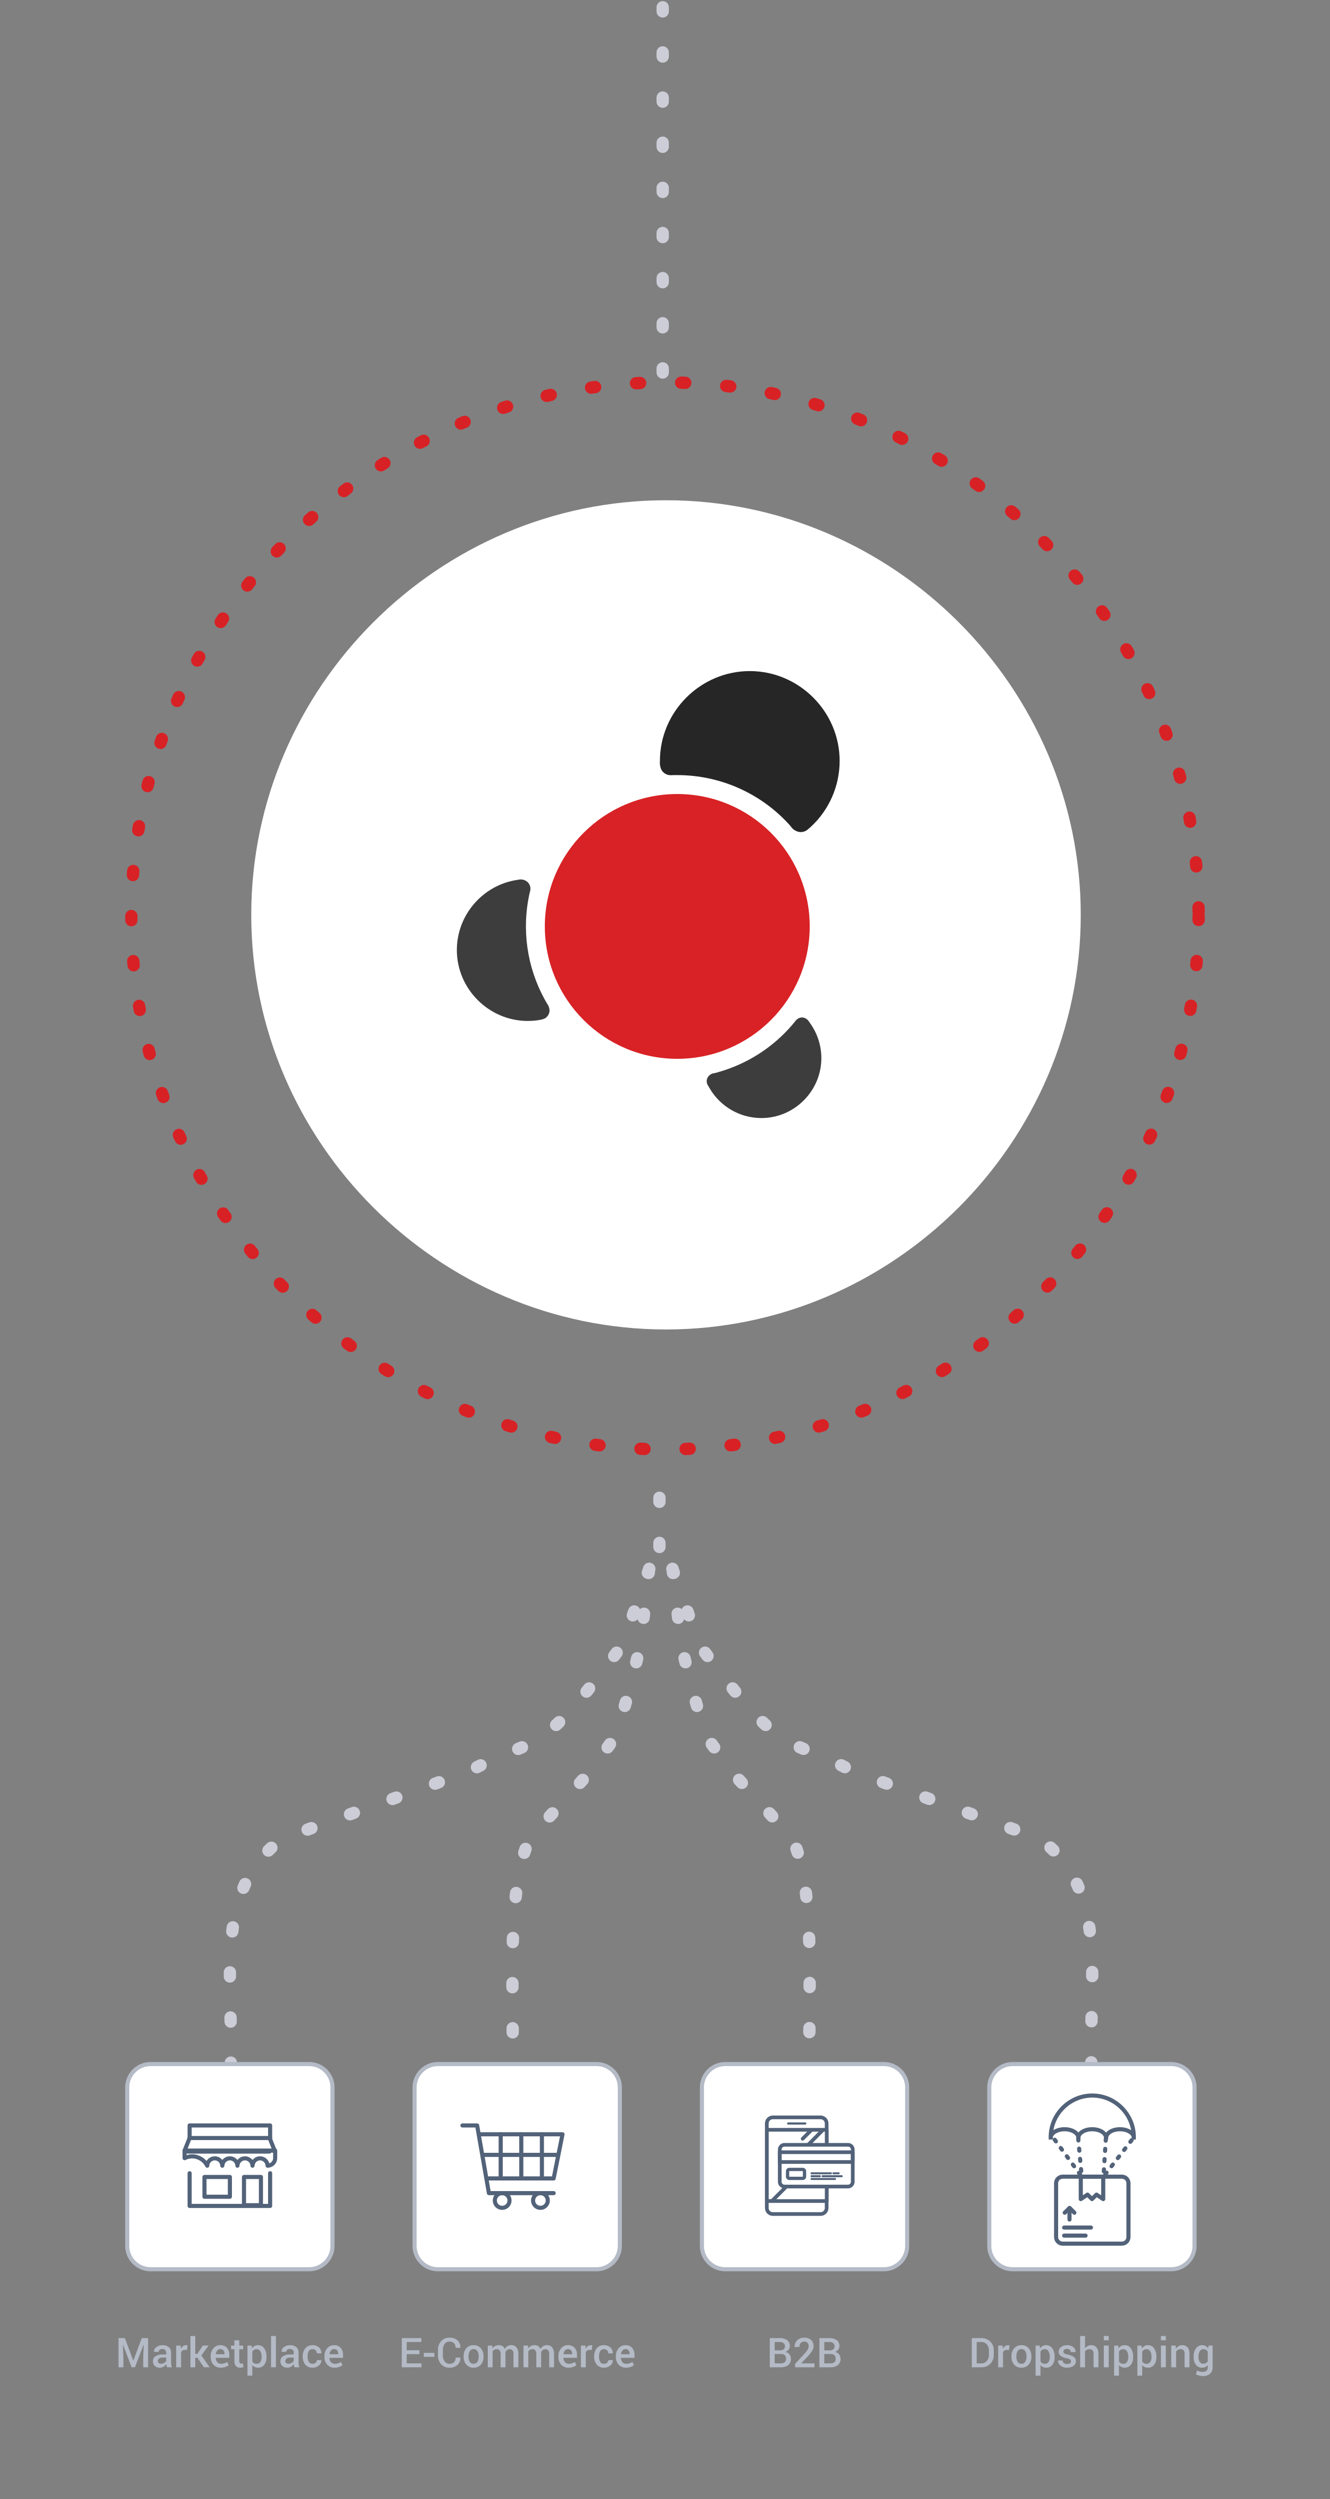 <?xml version="1.0" encoding="UTF-8" standalone="no"?>
<!DOCTYPE svg PUBLIC "-//W3C//DTD SVG 1.1//EN" "http://www.w3.org/Graphics/SVG/1.1/DTD/svg11.dtd">
<svg width="100%" height="100%" viewBox="0 0 324 609" version="1.1" xmlns="http://www.w3.org/2000/svg" xmlns:xlink="http://www.w3.org/1999/xlink" xml:space="preserve" xmlns:serif="http://www.serif.com/" style="fill-rule:evenodd;clip-rule:evenodd;stroke-linecap:round;stroke-miterlimit:10;">
    <rect x="0" y="0" width="324" height="609" fill="#808080" stroke="none"/>
    <g id="Group_3542" transform="matrix(1,0,0,1,1.737,-669.111)">
        <g id="Path_3782" transform="matrix(-3.82857e-16,-1,1,-3.82857e-16,54.481,1916.69)">
            <path d="M865.251,107.607L846.765,109.734C817.265,116.834 825.314,116.47 815.965,121.911L799.524,136.836C788.102,141.942 768.577,140.952 750.831,140.952L714.085,140.952" style="fill:none;fill-rule:nonzero;stroke:rgb(204,205,215);stroke-width:3px;stroke-dasharray:1,10;"/>
        </g>
        <g id="Path_4511" transform="matrix(1,0,0,1,159.702,659.885)">
            <path d="M0,0L0,102.834" style="fill:none;fill-rule:nonzero;stroke:rgb(204,205,215);stroke-width:3px;stroke-miterlimit:4;stroke-dasharray:1,10;"/>
        </g>
        <g id="Path_3777" transform="matrix(-3.82857e-16,-1,1,-3.82857e-16,54.481,1916.69)">
            <path d="M865.251,107.607L846.765,114.114C817.265,135.839 825.314,134.723 815.965,151.372L799.524,197.04C788.102,212.664 768.577,209.633 750.831,209.633L714.085,209.633" style="fill:none;fill-rule:nonzero;stroke:rgb(204,205,215);stroke-width:3px;stroke-dasharray:1,10;"/>
        </g>
        <g id="Path_4501-2" transform="matrix(1,0,0,1,169.26,1172.11)">
            <path d="M5.669,0L44.331,0C47.441,0 50,2.559 50,5.669L50,44.331C50,47.441 47.441,50 44.331,50L5.669,50C2.559,50 0,47.441 0,44.331L0,5.669C0,2.559 2.559,0 5.669,0Z" style="fill:white;fill-rule:nonzero;stroke:rgb(180,187,198);stroke-width:1px;stroke-linecap:butt;stroke-miterlimit:4;"/>
        </g>
        <g id="Path_4502-2" transform="matrix(1,0,0,1,239.26,1172.11)">
            <path d="M5.669,0L44.331,0C47.441,0 50,2.559 50,5.669L50,44.331C50,47.441 47.441,50 44.331,50L5.669,50C2.559,50 0,47.441 0,44.331L0,5.669C0,2.559 2.559,0 5.669,0Z" style="fill:white;fill-rule:nonzero;stroke:rgb(180,187,198);stroke-width:1px;stroke-linecap:butt;stroke-miterlimit:4;"/>
        </g>
        <g id="Path_4500" transform="matrix(1,0,0,1,264.263,1246)">
            <path d="M-29.258,0L-29.258,-7.109L-26.958,-7.109C-26.14,-7.141 -25.344,-6.836 -24.758,-6.264C-24.188,-5.688 -23.881,-4.901 -23.911,-4.091L-23.911,-3.012C-23.879,-2.203 -24.184,-1.416 -24.753,-0.84C-25.34,-0.271 -26.136,0.033 -26.953,0L-29.258,0ZM-28.071,-6.157L-28.071,-0.947L-26.987,-0.947C-26.462,-0.921 -25.952,-1.133 -25.6,-1.523C-25.252,-1.939 -25.072,-2.47 -25.095,-3.012L-25.095,-4.1C-25.072,-4.639 -25.253,-5.168 -25.6,-5.581C-25.953,-5.972 -26.463,-6.184 -26.989,-6.157L-28.071,-6.157ZM-20.205,-4.214L-20.713,-4.234C-20.916,-4.242 -21.117,-4.191 -21.292,-4.088C-21.449,-3.987 -21.574,-3.843 -21.651,-3.673L-21.651,0L-22.838,0L-22.838,-5.283L-21.754,-5.283L-21.676,-4.516C-21.559,-4.767 -21.382,-4.985 -21.161,-5.151C-20.951,-5.304 -20.696,-5.384 -20.436,-5.38C-20.369,-5.38 -20.302,-5.375 -20.236,-5.363C-20.178,-5.352 -20.121,-5.338 -20.065,-5.321L-20.205,-4.214ZM-19.595,-2.691C-19.623,-3.393 -19.394,-4.081 -18.95,-4.625C-18.505,-5.133 -17.853,-5.412 -17.178,-5.382C-16.5,-5.416 -15.842,-5.137 -15.396,-4.625C-14.949,-4.083 -14.718,-3.393 -14.747,-2.691L-14.747,-2.591C-14.717,-1.884 -14.95,-1.191 -15.4,-0.645C-15.846,-0.142 -16.497,0.133 -17.168,0.1C-17.844,0.134 -18.501,-0.142 -18.95,-0.649C-19.395,-1.194 -19.625,-1.884 -19.595,-2.587L-19.595,-2.691ZM-18.408,-2.591C-18.428,-2.151 -18.324,-1.715 -18.108,-1.331C-17.909,-1.009 -17.548,-0.822 -17.17,-0.848C-16.796,-0.827 -16.44,-1.013 -16.242,-1.331C-16.019,-1.712 -15.91,-2.15 -15.929,-2.591L-15.929,-2.691C-15.911,-3.127 -16.019,-3.56 -16.241,-3.936C-16.438,-4.26 -16.799,-4.45 -17.178,-4.429C-17.554,-4.449 -17.912,-4.259 -18.106,-3.936C-18.32,-3.557 -18.424,-3.126 -18.406,-2.691L-18.408,-2.591ZM-9.082,-2.469C-9.05,-1.806 -9.241,-1.151 -9.624,-0.609C-9.98,-0.139 -10.545,0.126 -11.133,0.1C-11.408,0.106 -11.681,0.051 -11.933,-0.061C-12.168,-0.169 -12.373,-0.332 -12.533,-0.535L-12.533,2.031L-13.72,2.031L-13.72,-5.283L-12.72,-5.283L-12.603,-4.619C-12.447,-4.854 -12.237,-5.048 -11.99,-5.185C-11.734,-5.321 -11.447,-5.39 -11.157,-5.385C-10.551,-5.407 -9.975,-5.114 -9.636,-4.611C-9.248,-4.004 -9.057,-3.292 -9.092,-2.572L-9.082,-2.469ZM-10.264,-2.569C-10.245,-3.03 -10.35,-3.488 -10.569,-3.895C-10.75,-4.225 -11.104,-4.425 -11.48,-4.41C-11.701,-4.417 -11.919,-4.362 -12.11,-4.251C-12.285,-4.143 -12.428,-3.99 -12.525,-3.809L-12.525,-1.421C-12.429,-1.243 -12.285,-1.095 -12.11,-0.994C-11.914,-0.889 -11.693,-0.837 -11.47,-0.845C-11.111,-0.823 -10.765,-0.993 -10.564,-1.292C-10.349,-1.645 -10.245,-2.054 -10.264,-2.466L-10.264,-2.569ZM-5.078,-1.436C-5.077,-1.616 -5.165,-1.786 -5.312,-1.89C-5.579,-2.053 -5.876,-2.161 -6.186,-2.207C-6.699,-2.292 -7.188,-2.486 -7.62,-2.776C-7.937,-3.009 -8.119,-3.383 -8.106,-3.776C-8.105,-4.22 -7.897,-4.64 -7.544,-4.909C-7.123,-5.237 -6.598,-5.403 -6.065,-5.378C-5.512,-5.407 -4.967,-5.238 -4.529,-4.9C-4.167,-4.619 -3.964,-4.179 -3.985,-3.721L-3.995,-3.692L-5.132,-3.692C-5.13,-3.906 -5.221,-4.111 -5.381,-4.254C-5.57,-4.418 -5.815,-4.502 -6.065,-4.488C-6.299,-4.504 -6.531,-4.436 -6.719,-4.295C-6.862,-4.181 -6.945,-4.007 -6.944,-3.824C-6.95,-3.651 -6.871,-3.486 -6.732,-3.382C-6.467,-3.228 -6.174,-3.129 -5.87,-3.091C-5.341,-3.009 -4.837,-2.811 -4.393,-2.512C-4.078,-2.273 -3.898,-1.895 -3.911,-1.5C-3.903,-1.041 -4.124,-0.606 -4.5,-0.342C-4.954,-0.028 -5.499,0.127 -6.05,0.1C-6.638,0.134 -7.218,-0.054 -7.676,-0.425C-8.045,-0.716 -8.255,-1.166 -8.242,-1.636L-8.232,-1.665L-7.132,-1.665C-7.139,-1.402 -7.014,-1.152 -6.8,-1C-6.573,-0.855 -6.307,-0.781 -6.038,-0.79C-5.79,-0.775 -5.542,-0.836 -5.33,-0.966C-5.171,-1.069 -5.076,-1.247 -5.078,-1.436ZM-1.678,-4.6C-1.511,-4.839 -1.292,-5.036 -1.036,-5.176C-0.779,-5.314 -0.491,-5.384 -0.2,-5.381C0.294,-5.408 0.775,-5.214 1.111,-4.851C1.462,-4.382 1.629,-3.801 1.582,-3.218L1.582,0L0.4,0L0.4,-3.228C0.428,-3.548 0.339,-3.868 0.151,-4.128C-0.046,-4.328 -0.321,-4.431 -0.6,-4.409C-0.816,-4.413 -1.03,-4.363 -1.223,-4.265C-1.405,-4.17 -1.562,-4.033 -1.68,-3.865L-1.68,0L-2.861,0L-2.861,-7.617L-1.674,-7.617L-1.678,-4.6ZM4.082,0L2.9,0L2.9,-5.283L4.082,-5.283L4.082,0ZM4.082,-6.577L2.9,-6.577L2.9,-7.617L4.082,-7.617L4.082,-6.577ZM10.039,-2.466C10.072,-1.803 9.882,-1.148 9.5,-0.605C9.143,-0.136 8.577,0.128 7.988,0.1C7.713,0.106 7.44,0.051 7.188,-0.061C6.953,-0.169 6.748,-0.332 6.588,-0.535L6.588,2.031L5.41,2.031L5.41,-5.283L6.41,-5.283L6.527,-4.619C6.683,-4.854 6.893,-5.048 7.14,-5.185C7.396,-5.321 7.683,-5.39 7.973,-5.385C8.579,-5.407 9.155,-5.114 9.494,-4.611C9.882,-4.004 10.073,-3.292 10.038,-2.572L10.039,-2.466ZM8.857,-2.566C8.876,-3.027 8.771,-3.485 8.552,-3.892C8.371,-4.222 8.017,-4.422 7.641,-4.407C7.42,-4.414 7.202,-4.359 7.011,-4.248C6.836,-4.14 6.693,-3.987 6.596,-3.806L6.596,-1.418C6.692,-1.24 6.836,-1.092 7.011,-0.991C7.207,-0.886 7.428,-0.834 7.651,-0.842C8.01,-0.82 8.356,-0.99 8.557,-1.289C8.772,-1.642 8.876,-2.051 8.857,-2.463L8.857,-2.566ZM15.703,-2.466C15.735,-1.803 15.544,-1.148 15.161,-0.606C14.805,-0.138 14.24,0.127 13.652,0.1C13.377,0.106 13.104,0.051 12.852,-0.061C12.617,-0.169 12.412,-0.332 12.252,-0.535L12.252,2.031L11.074,2.031L11.074,-5.283L12.074,-5.283L12.191,-4.619C12.347,-4.854 12.557,-5.048 12.804,-5.185C13.06,-5.321 13.347,-5.39 13.637,-5.385C14.243,-5.407 14.819,-5.114 15.158,-4.611C15.547,-4.003 15.736,-3.289 15.7,-2.568L15.703,-2.466ZM14.521,-2.566C14.54,-3.027 14.435,-3.485 14.216,-3.892C14.035,-4.222 13.681,-4.422 13.305,-4.407C13.084,-4.414 12.866,-4.359 12.675,-4.248C12.5,-4.14 12.357,-3.987 12.26,-3.806L12.26,-1.418C12.356,-1.24 12.5,-1.092 12.675,-0.991C12.871,-0.886 13.092,-0.834 13.315,-0.842C13.674,-0.82 14.02,-0.99 14.221,-1.289C14.436,-1.642 14.54,-2.051 14.521,-2.463L14.521,-2.566ZM18,0L16.816,0L16.816,-5.283L18,-5.283L18,0ZM18,-6.577L16.816,-6.577L16.816,-7.617L18,-7.617L18,-6.577ZM20.4,-5.283L20.468,-4.521C20.631,-4.782 20.855,-4.998 21.12,-5.153C21.39,-5.306 21.696,-5.385 22.006,-5.38C22.487,-5.408 22.957,-5.225 23.293,-4.88C23.636,-4.436 23.801,-3.879 23.754,-3.32L23.754,0L22.573,0L22.573,-3.311C22.603,-3.614 22.514,-3.918 22.326,-4.158C22.121,-4.34 21.85,-4.431 21.576,-4.409C21.359,-4.413 21.146,-4.359 20.956,-4.255C20.774,-4.153 20.62,-4.008 20.507,-3.833L20.507,0L19.321,0L19.321,-5.283L20.4,-5.283ZM24.78,-2.568C24.747,-3.286 24.94,-3.997 25.332,-4.6C25.675,-5.105 26.255,-5.398 26.865,-5.376C27.155,-5.383 27.443,-5.314 27.698,-5.176C27.945,-5.034 28.154,-4.834 28.306,-4.593L28.423,-5.281L29.409,-5.281L29.409,0C29.445,0.593 29.213,1.172 28.779,1.577C28.273,1.977 27.636,2.175 26.992,2.134C26.711,2.131 26.431,2.094 26.159,2.024C25.88,1.957 25.609,1.86 25.351,1.733L25.605,0.8C25.81,0.905 26.028,0.984 26.252,1.037C26.491,1.094 26.736,1.123 26.982,1.122C27.319,1.151 27.656,1.052 27.924,0.846C28.14,0.619 28.249,0.311 28.224,-0.001L28.224,-0.542C28.068,-0.338 27.867,-0.174 27.636,-0.061C27.391,0.051 27.124,0.106 26.855,0.1C26.263,0.126 25.694,-0.139 25.332,-0.608C24.943,-1.148 24.748,-1.804 24.78,-2.468L24.78,-2.568ZM25.967,-2.468C25.946,-2.059 26.047,-1.652 26.257,-1.3C26.458,-1.005 26.801,-0.839 27.157,-0.863C27.382,-0.856 27.604,-0.911 27.799,-1.022C27.978,-1.134 28.124,-1.291 28.221,-1.479L28.221,-3.794C28.118,-3.978 27.972,-4.133 27.794,-4.246C27.605,-4.359 27.387,-4.416 27.167,-4.41C26.792,-4.428 26.439,-4.228 26.261,-3.897C26.047,-3.488 25.943,-3.03 25.961,-2.569L25.967,-2.468Z" style="fill:rgb(180,187,198);fill-rule:nonzero;"/>
        </g>
        <g id="Group_3140" transform="matrix(1,0,0,1,-846.378,-911.096)">
            <g id="Group_2960">
                <path id="Path_3598" d="M1044.56,2120.05L1032.9,2120.05C1031.93,2120.05 1031.14,2119.25 1031.14,2118.28L1031.14,2097.66C1031.14,2096.7 1031.93,2095.9 1032.9,2095.9L1044.56,2095.9C1045.52,2095.9 1046.32,2096.7 1046.32,2097.66L1046.32,2118.28C1046.32,2119.25 1045.52,2120.05 1044.56,2120.05ZM1032.9,2096.5C1032.26,2096.5 1031.74,2097.03 1031.74,2097.66L1031.74,2118.29C1031.74,2118.93 1032.26,2119.45 1032.9,2119.45L1044.56,2119.45C1045.19,2119.45 1045.72,2118.93 1045.72,2118.29L1045.72,2097.66C1045.72,2097.03 1045.19,2096.5 1044.56,2096.5L1032.9,2096.5Z" style="fill:rgb(82,98,121);fill-rule:nonzero;stroke:rgb(82,98,121);stroke-width:0.3px;stroke-linecap:butt;stroke-miterlimit:4;"/>
            </g>
            <g id="Group_2961" transform="matrix(1,0,0,1,1031.15,2098.93)">
                <g id="Rectangle_595" transform="matrix(1,0,0,1,0.299,0.299)">
                    <rect x="0" y="0" width="14.575" height="17.361" style="fill:white;"/>
                </g>
                <g id="Path_3599" transform="matrix(1,0,0,1,-1031.34,-2167.73)">
                    <path d="M1046.22,2185.69L1031.64,2185.69C1031.48,2185.69 1031.34,2185.56 1031.34,2185.39L1031.34,2168.03C1031.34,2167.87 1031.48,2167.73 1031.64,2167.73L1046.22,2167.73C1046.38,2167.73 1046.52,2167.87 1046.52,2168.03L1046.52,2185.39C1046.52,2185.56 1046.38,2185.69 1046.22,2185.69ZM1031.94,2185.09L1045.92,2185.09L1045.92,2168.33L1031.94,2168.33L1031.94,2185.09Z" style="fill:rgb(82,98,121);fill-rule:nonzero;stroke:rgb(82,98,121);stroke-width:0.3px;stroke-linecap:butt;stroke-miterlimit:4;"/>
                </g>
            </g>
            <g id="Path_3600" transform="matrix(1,0,0,1,-118.899,-34.573)">
                <path d="M1159.72,2132.52L1155.54,2132.52C1155.39,2132.52 1155.28,2132.4 1155.28,2132.26C1155.28,2132.11 1155.39,2132 1155.54,2132L1159.72,2132C1159.86,2132 1159.98,2132.11 1159.98,2132.26C1159.98,2132.4 1159.86,2132.52 1159.72,2132.52Z" style="fill:rgb(82,98,121);fill-rule:nonzero;"/>
            </g>
            <g id="Group_2962" transform="matrix(1,0,0,1,1039.88,2099.04)">
                <g id="Line_58" transform="matrix(1,0,0,1,0.299,0.299)">
                    <path d="M2.056,0L0,2.072" style="fill:none;fill-rule:nonzero;stroke:rgb(82,98,121);stroke-width:0.3px;stroke-linecap:butt;stroke-miterlimit:4;"/>
                </g>
                <g id="Path_3601" transform="matrix(1,0,0,1,-1238.26,-2170.25)">
                    <path d="M1238.56,2172.92C1238.4,2172.92 1238.26,2172.79 1238.26,2172.62C1238.26,2172.55 1238.29,2172.47 1238.35,2172.41L1240.4,2170.34C1240.46,2170.27 1240.55,2170.24 1240.63,2170.24C1240.8,2170.24 1240.93,2170.37 1240.93,2170.53C1240.93,2170.62 1240.89,2170.7 1240.83,2170.76L1238.77,2172.83C1238.72,2172.89 1238.64,2172.92 1238.56,2172.92Z" style="fill:rgb(82,98,121);fill-rule:nonzero;stroke:rgb(82,98,121);stroke-width:0.3px;stroke-linecap:butt;stroke-miterlimit:4;"/>
                </g>
            </g>
            <g id="Group_2963" transform="matrix(1,0,0,1,1041.08,2099.04)">
                <g id="Line_59" transform="matrix(1,0,0,1,0.299,0.299)">
                    <path d="M3.652,0L0,3.68" style="fill:none;fill-rule:nonzero;stroke:rgb(82,98,121);stroke-width:0.3px;stroke-linecap:butt;stroke-miterlimit:4;"/>
                </g>
                <g id="Path_3602" transform="matrix(1,0,0,1,-1266.6,-2170.25)">
                    <path d="M1266.9,2174.53C1266.74,2174.53 1266.6,2174.39 1266.6,2174.23C1266.6,2174.15 1266.63,2174.08 1266.69,2174.02L1270.34,2170.34C1270.4,2170.27 1270.48,2170.23 1270.57,2170.23C1270.73,2170.23 1270.87,2170.37 1270.87,2170.53C1270.87,2170.62 1270.83,2170.7 1270.77,2170.76L1267.11,2174.44C1267.06,2174.5 1266.98,2174.53 1266.9,2174.53Z" style="fill:rgb(82,98,121);fill-rule:nonzero;stroke:rgb(82,98,121);stroke-width:0.3px;stroke-linecap:butt;stroke-miterlimit:4;"/>
                </g>
            </g>
            <g id="Group_2964" transform="matrix(1,0,0,1,1032.39,2112.97)">
                <g id="Line_60" transform="matrix(1,0,0,1,0.299,0.299)">
                    <path d="M3.296,0L0,3.322" style="fill:none;fill-rule:nonzero;stroke:rgb(82,98,121);stroke-width:0.3px;stroke-linecap:butt;stroke-miterlimit:4;"/>
                </g>
                <g id="Path_3603" transform="matrix(1,0,0,1,-1060.89,-2500.36)">
                    <path d="M1061.19,2504.28C1061.02,2504.28 1060.89,2504.14 1060.89,2503.98C1060.89,2503.9 1060.92,2503.82 1060.97,2503.77L1064.27,2500.45C1064.33,2500.38 1064.41,2500.34 1064.5,2500.34C1064.67,2500.34 1064.8,2500.48 1064.8,2500.64C1064.8,2500.73 1064.77,2500.81 1064.7,2500.87L1061.4,2504.19C1061.34,2504.25 1061.27,2504.28 1061.19,2504.28Z" style="fill:rgb(82,98,121);fill-rule:nonzero;stroke:rgb(82,98,121);stroke-width:0.3px;stroke-linecap:butt;stroke-miterlimit:4;"/>
                </g>
            </g>
            <g id="Group_2965" transform="matrix(1,0,0,1,1034.3,2102.59)">
                <g id="Path_3604" transform="matrix(1,0,0,1,-1112.72,-2261.23)">
                    <path d="M1130.8,2262.67L1130.8,2270.54C1130.8,2271.17 1130.28,2271.69 1129.65,2271.69L1114.17,2271.69C1113.54,2271.69 1113.02,2271.17 1113.02,2270.54L1113.02,2262.67C1113.02,2262.04 1113.54,2261.52 1114.17,2261.53L1129.65,2261.53C1130.28,2261.52 1130.8,2262.04 1130.8,2262.67Z" style="fill:white;fill-rule:nonzero;"/>
                </g>
                <g id="Path_3605" transform="matrix(1,0,0,1,-1105.93,-2254.44)">
                    <path d="M1122.86,2265.2L1107.38,2265.2C1106.59,2265.2 1105.93,2264.55 1105.93,2263.75L1105.93,2255.88C1105.93,2255.09 1106.59,2254.43 1107.38,2254.44L1122.86,2254.44C1123.65,2254.43 1124.31,2255.09 1124.31,2255.88L1124.31,2263.75C1124.31,2264.55 1123.65,2265.2 1122.86,2265.2ZM1107.38,2255.03C1106.92,2255.03 1106.53,2255.41 1106.53,2255.88L1106.53,2263.75C1106.53,2264.22 1106.91,2264.6 1107.38,2264.6C1107.38,2264.6 1107.38,2264.6 1107.38,2264.6L1122.86,2264.6C1123.32,2264.6 1123.7,2264.22 1123.71,2263.75L1123.71,2255.88C1123.71,2255.41 1123.32,2255.03 1122.86,2255.03L1107.38,2255.03Z" style="fill:rgb(82,98,121);fill-rule:nonzero;stroke:rgb(82,98,121);stroke-width:0.3px;stroke-linecap:butt;stroke-miterlimit:4;"/>
                </g>
            </g>
            <g id="Path_3606" transform="matrix(1,0,0,1,-71.743,-192.779)">
                <g id="Group_2966">
                    <path id="Path_36061" serif:id="Path_3606" d="M1124.11,2300.15L1106.34,2300.15C1106.18,2300.15 1106.04,2300.01 1106.04,2299.85L1106.04,2297.47C1106.04,2297.31 1106.18,2297.17 1106.34,2297.17L1124.11,2297.17C1124.28,2297.17 1124.41,2297.31 1124.41,2297.47L1124.41,2299.85C1124.41,2300.01 1124.28,2300.15 1124.11,2300.15ZM1106.64,2299.55L1123.81,2299.55L1123.81,2297.77L1106.64,2297.77L1106.64,2299.55Z" style="fill:rgb(82,98,121);fill-rule:nonzero;stroke:rgb(82,98,121);stroke-width:0.3px;stroke-linecap:butt;stroke-miterlimit:4;"/>
                </g>
            </g>
            <g id="Rectangle_597" transform="matrix(1,0,0,1,1042.19,2109.68)">
                <path d="M5.018,0.143L5.018,0.144C5.018,0.223 4.954,0.287 4.875,0.287L0.143,0.287C0.064,0.287 0,0.223 0,0.144L0,0.143C0,0.064 0.064,0 0.143,0L4.875,0C4.954,0 5.018,0.064 5.018,0.143Z" style="fill:rgb(82,98,121);stroke:rgb(82,98,121);stroke-width:0.2px;stroke-linecap:butt;stroke-miterlimit:4;"/>
            </g>
            <g id="Rectangle_598" transform="matrix(1,0,0,1,1047.53,2109.68)">
                <path d="M1.571,0.143L1.571,0.144C1.571,0.223 1.507,0.287 1.428,0.287L0.143,0.287C0.064,0.287 0,0.223 0,0.144L0,0.143C0,0.064 0.064,0 0.143,0L1.428,0C1.507,0 1.571,0.064 1.571,0.143Z" style="fill:rgb(82,98,121);stroke:rgb(82,98,121);stroke-width:0.2px;stroke-linecap:butt;stroke-miterlimit:4;"/>
            </g>
            <g id="Rectangle_599" transform="matrix(1,0,0,1,1042.19,2110.39)">
                <path d="M2.322,0.143L2.322,0.144C2.322,0.223 2.258,0.287 2.179,0.287L0.143,0.287C0.064,0.287 0,0.223 0,0.144L0,0.143C0,0.064 0.064,0 0.143,0L2.179,0C2.258,0 2.322,0.064 2.322,0.143Z" style="fill:rgb(82,98,121);stroke:rgb(82,98,121);stroke-width:0.2px;stroke-linecap:butt;stroke-miterlimit:4;"/>
            </g>
            <g id="Rectangle_600" transform="matrix(1,0,0,1,1044.88,2110.39)">
                <path d="M4.96,0.143L4.96,0.144C4.96,0.223 4.896,0.287 4.817,0.287L0.143,0.287C0.064,0.287 0,0.223 0,0.144L0,0.143C0,0.064 0.064,0 0.143,0L4.817,0C4.896,0 4.96,0.064 4.96,0.143Z" style="fill:rgb(82,98,121);stroke:rgb(82,98,121);stroke-width:0.2px;stroke-linecap:butt;stroke-miterlimit:4;"/>
            </g>
            <g id="Rectangle_601" transform="matrix(1,0,0,1,1042.19,2111.07)">
                <path d="M6.019,0.143L6.019,0.144C6.019,0.223 5.955,0.287 5.876,0.287L0.143,0.287C0.064,0.287 0,0.223 0,0.144L0,0.143C0,0.064 0.064,0 0.143,0L5.876,0C5.955,0 6.019,0.064 6.019,0.143Z" style="fill:rgb(82,98,121);stroke:rgb(82,98,121);stroke-width:0.2px;stroke-linecap:butt;stroke-miterlimit:4;"/>
            </g>
            <g id="Path_3607" transform="matrix(1,0,0,1,-100.292,-302.307)">
                <g id="Group_2967">
                    <path id="Path_36071" serif:id="Path_3607" d="M1140.5,2413.67L1137.21,2413.67C1136.82,2413.66 1136.49,2413.34 1136.49,2412.94L1136.49,2411.62C1136.49,2411.22 1136.82,2410.89 1137.21,2410.89L1140.5,2410.89C1140.9,2410.89 1141.22,2411.22 1141.22,2411.62L1141.22,2412.94C1141.22,2413.34 1140.9,2413.66 1140.5,2413.67ZM1137.21,2411.49C1137.14,2411.49 1137.09,2411.55 1137.09,2411.62L1137.09,2412.94C1137.09,2413.01 1137.14,2413.07 1137.21,2413.07L1140.5,2413.07C1140.57,2413.07 1140.62,2413.01 1140.62,2412.94L1140.62,2411.62C1140.62,2411.55 1140.57,2411.49 1140.5,2411.49L1137.21,2411.49Z" style="fill:rgb(82,98,121);fill-rule:nonzero;stroke:rgb(82,98,121);stroke-width:0.2px;stroke-linecap:butt;stroke-miterlimit:4;"/>
                </g>
            </g>
        </g>
        <g id="Group_3141" transform="matrix(1,0,0,1,-75.769,-1234)">
            <g id="Group_2968" transform="matrix(1,0,0,1,331.306,2433.55)">
                <path id="Rectangle_602" d="M17.629,1.605L17.629,14.718C17.629,15.604 16.91,16.323 16.024,16.323L1.605,16.323C0.719,16.323 0,15.604 0,14.718L0,1.605C0,0.719 0.719,0 1.605,0L16.024,0C16.91,0 17.629,0.719 17.629,1.605Z" style="fill:none;stroke:rgb(82,98,121);stroke-width:1px;stroke-linejoin:round;stroke-miterlimit:4;"/>
                <g id="Line_61" transform="matrix(1,0,0,1,3.265,7.835)">
                    <path d="M0,0L0,2.612" style="fill:none;fill-rule:nonzero;stroke:rgb(82,98,121);stroke-width:1px;stroke-linejoin:round;stroke-miterlimit:4;"/>
                </g>
                <g id="Path_3608" transform="matrix(1,0,0,1,-379.746,-249.313)">
                    <path d="M381.851,258.1L383.026,256.925L384.2,258.1" style="fill:none;fill-rule:nonzero;stroke:rgb(82,98,121);stroke-width:1px;stroke-linejoin:round;stroke-miterlimit:4;"/>
                </g>
                <g id="Line_62" transform="matrix(1,0,0,1,1.959,14.364)">
                    <path d="M0,0L5.223,0" style="fill:none;fill-rule:nonzero;stroke:rgb(82,98,121);stroke-width:1px;stroke-linejoin:round;stroke-miterlimit:4;"/>
                </g>
                <g id="Line_63" transform="matrix(1,0,0,1,1.959,12.405)">
                    <path d="M0,0L6.529,0" style="fill:none;fill-rule:nonzero;stroke:rgb(82,98,121);stroke-width:1px;stroke-linejoin:round;stroke-miterlimit:4;"/>
                </g>
                <g id="Path_3609" transform="matrix(1,0,0,1,-382.987,-243)">
                    <path d="M394.467,248.467L392.827,247.374L391.734,248.467L390.641,247.374L389,248.467L389,243L394.467,243L394.467,248.467Z" style="fill:none;fill-rule:nonzero;stroke:rgb(82,98,121);stroke-width:1px;stroke-linejoin:round;stroke-miterlimit:4;"/>
                </g>
            </g>
            <g id="Group_2969" transform="matrix(1,0,0,1,330,2413.88)">
                <g id="Path_1157" transform="matrix(1,0,0,1,-927.895,-308.195)">
                    <path d="M931.263,316.308C933.082,316.308 934.563,317.2 934.625,318.315L934.637,318.315C934.701,317.2 936.18,316.308 937.999,316.308C939.818,316.308 941.299,317.2 941.361,318.315L941.403,318.315C941.467,317.2 942.946,316.308 944.766,316.308C946.586,316.308 948.066,317.2 948.128,318.315L948.134,318.315C948.134,318.281 948.134,318.248 948.134,318.214C948.134,312.663 943.566,308.094 938.014,308.094C932.463,308.094 927.894,312.663 927.894,318.214C927.894,318.248 927.895,318.281 927.895,318.315L927.901,318.315C927.965,317.2 929.443,316.308 931.263,316.308Z" style="fill:none;fill-rule:nonzero;stroke:rgb(82,98,121);stroke-width:1px;stroke-miterlimit:4;"/>
                </g>
                <g id="Path_1158" transform="matrix(1,0,0,1,-928.294,-315.302)">
                    <path d="M934.984,325.652L935.839,334.968L928.862,325.422" style="fill:none;fill-rule:nonzero;stroke:rgb(82,98,121);stroke-width:1px;stroke-dasharray:0.5,2;"/>
                </g>
                <g id="Path_1159" transform="matrix(1,0,0,1,-936.924,-315.5)">
                    <path d="M950.346,325.9L949.781,335.165L956.924,325.9" style="fill:none;fill-rule:nonzero;stroke:rgb(82,98,121);stroke-width:1px;stroke-dasharray:0.5,2;"/>
                </g>
            </g>
        </g>
        <g id="Path_4509" transform="matrix(-3.82857e-16,1,-1,-3.82857e-16,290.261,762.309)">
            <path d="M130,0C201.316,-0 260,58.684 260,130C260,201.316 201.316,260 130,260C58.684,260 0,201.316 0,130C-0,58.684 58.684,0 130,0Z" style="fill:none;fill-rule:nonzero;stroke:rgb(216,33,37);stroke-width:3px;stroke-miterlimit:4;stroke-dasharray:1,10;"/>
        </g>
        <g id="Path_4510-2" transform="matrix(1,0,0,1,59.47,791.02)">
            <path d="M101.037,0C156.464,-0 202.074,45.61 202.074,101.037C202.074,156.464 156.464,202.074 101.037,202.074C45.61,202.074 0,156.464 0,101.037C-0,45.61 45.61,0 101.037,0Z" style="fill:white;fill-rule:nonzero;"/>
        </g>
        <g id="Path_3779" transform="matrix(-3.82857e-16,-1,1,-3.82857e-16,15.479,1916.69)">
            <path d="M865.252,140.935L846.766,138.814C817.266,131.734 825.315,132.097 815.966,126.671L799.525,111.787C788.103,106.695 768.577,107.687 750.832,107.687L714.085,107.687" style="fill:none;fill-rule:nonzero;stroke:rgb(204,205,215);stroke-width:3px;stroke-dasharray:1,10;"/>
        </g>
        <g id="Path_3780" transform="matrix(-3.82857e-16,-1,1,-3.82857e-16,-53.345,1916.69)">
            <path d="M865.252,209.759L846.766,203.259C817.266,181.559 825.315,182.672 815.966,166.041L799.525,120.422C788.103,104.815 768.577,107.842 750.832,107.842L714.085,107.842" style="fill:none;fill-rule:nonzero;stroke:rgb(204,205,215);stroke-width:3px;stroke-dasharray:1,10;"/>
        </g>
        <g id="Path_4503-2" transform="matrix(1,0,0,1,29.26,1172.11)">
            <path d="M5.669,0L44.331,0C47.441,0 50,2.559 50,5.669L50,44.331C50,47.441 47.441,50 44.331,50L5.669,50C2.559,50 0,47.441 0,44.331L0,5.669C0,2.559 2.559,0 5.669,0Z" style="fill:white;fill-rule:nonzero;stroke:rgb(180,187,198);stroke-width:1px;stroke-linecap:butt;stroke-miterlimit:4;"/>
        </g>
        <g id="Path_4504-2" transform="matrix(1,0,0,1,99.26,1172.11)">
            <path d="M5.669,0L44.331,0C47.441,0 50,2.559 50,5.669L50,44.331C50,47.441 47.441,50 44.331,50L5.669,50C2.559,50 0,47.441 0,44.331L0,5.669C0,2.559 2.559,0 5.669,0Z" style="fill:white;fill-rule:nonzero;stroke:rgb(180,187,198);stroke-width:1px;stroke-linecap:butt;stroke-miterlimit:4;"/>
        </g>
        <g id="Path_4505" transform="matrix(1,0,0,1,54.263,1246)">
            <path d="M-25.586,-7.109L-23.54,-1.64L-23.511,-1.64L-21.46,-7.109L-19.922,-7.109L-19.922,0L-21.109,0L-21.109,-2.422L-20.992,-5.503L-21.021,-5.503L-23.13,0L-23.93,0L-26.03,-5.493L-26.059,-5.493L-25.942,-2.427L-25.942,0L-27.129,0L-27.129,-7.109L-25.586,-7.109ZM-15.337,0C-15.379,-0.133 -15.412,-0.264 -15.437,-0.391C-15.467,-0.516 -15.488,-0.643 -15.5,-0.771C-15.667,-0.52 -15.886,-0.307 -16.142,-0.148C-16.408,0.018 -16.717,0.105 -17.031,0.1C-17.493,0.132 -17.949,-0.02 -18.3,-0.322C-18.605,-0.631 -18.766,-1.055 -18.742,-1.489C-18.76,-1.964 -18.531,-2.417 -18.137,-2.683C-17.627,-2.996 -17.034,-3.145 -16.437,-3.11L-15.514,-3.11L-15.514,-3.574C-15.5,-3.815 -15.589,-4.051 -15.758,-4.223C-15.951,-4.39 -16.203,-4.475 -16.458,-4.457C-16.69,-4.468 -16.918,-4.397 -17.103,-4.257C-17.257,-4.137 -17.345,-3.952 -17.342,-3.757L-18.485,-3.757L-18.485,-3.786C-18.498,-4.228 -18.286,-4.648 -17.922,-4.9C-17.48,-5.237 -16.933,-5.408 -16.377,-5.383C-15.841,-5.408 -15.313,-5.242 -14.888,-4.914C-14.5,-4.578 -14.29,-4.079 -14.322,-3.566L-14.322,-1.217C-14.323,-1.007 -14.308,-0.798 -14.278,-0.59C-14.249,-0.389 -14.201,-0.192 -14.136,0L-15.337,0ZM-16.792,-0.85C-16.507,-0.846 -16.226,-0.924 -15.984,-1.075C-15.775,-1.191 -15.608,-1.371 -15.508,-1.588L-15.508,-2.369L-16.45,-2.369C-16.743,-2.386 -17.031,-2.295 -17.261,-2.113C-17.444,-1.967 -17.551,-1.747 -17.554,-1.513C-17.562,-1.331 -17.489,-1.155 -17.354,-1.032C-17.196,-0.903 -16.995,-0.838 -16.792,-0.85ZM-10.444,-4.214L-10.952,-4.234C-11.155,-4.242 -11.356,-4.191 -11.531,-4.088C-11.688,-3.987 -11.813,-3.843 -11.89,-3.673L-11.89,0L-13.077,0L-13.077,-5.283L-11.993,-5.283L-11.915,-4.516C-11.798,-4.767 -11.621,-4.985 -11.4,-5.151C-11.19,-5.304 -10.935,-5.384 -10.675,-5.38C-10.608,-5.38 -10.541,-5.375 -10.475,-5.363C-10.417,-5.352 -10.36,-5.338 -10.304,-5.321L-10.444,-4.214ZM-7.9,-2.31L-8.432,-2.31L-8.432,0L-9.609,0L-9.609,-7.617L-8.427,-7.617L-8.427,-3.262L-7.934,-3.262L-6.6,-5.283L-5.2,-5.283L-6.943,-2.883L-4.943,-0.002L-6.323,-0.002L-7.9,-2.31ZM-2.217,0.1C-2.892,0.13 -3.548,-0.139 -4.007,-0.635C-4.462,-1.155 -4.7,-1.83 -4.673,-2.52L-4.673,-2.72C-4.698,-3.417 -4.462,-4.1 -4.011,-4.632C-3.603,-5.123 -2.991,-5.401 -2.353,-5.386C-1.738,-5.426 -1.137,-5.188 -0.715,-4.739C-0.316,-4.251 -0.113,-3.63 -0.146,-3L-0.146,-2.3L-3.446,-2.3L-3.456,-2.276C-3.453,-1.901 -3.323,-1.538 -3.087,-1.246C-2.852,-0.975 -2.505,-0.828 -2.147,-0.846C-1.869,-0.84 -1.592,-0.879 -1.327,-0.963C-1.091,-1.044 -0.868,-1.157 -0.664,-1.3L-0.283,-0.524C-0.517,-0.328 -0.785,-0.178 -1.074,-0.08C-1.441,0.047 -1.828,0.107 -2.217,0.1ZM-2.354,-4.431C-2.637,-4.436 -2.905,-4.306 -3.077,-4.082C-3.276,-3.826 -3.398,-3.519 -3.429,-3.196L-3.419,-3.172L-1.324,-3.172L-1.324,-3.294C-1.311,-3.589 -1.402,-3.879 -1.58,-4.114C-1.774,-4.335 -2.061,-4.451 -2.354,-4.429L-2.354,-4.431ZM2.285,-6.567L2.285,-5.283L3.232,-5.283L3.232,-4.4L2.285,-4.4L2.285,-1.48C2.269,-1.312 2.32,-1.144 2.427,-1.014C2.528,-0.921 2.663,-0.872 2.8,-0.879C2.865,-0.88 2.929,-0.887 2.993,-0.9C3.053,-0.911 3.112,-0.926 3.169,-0.946L3.3,-0.073C3.186,-0.013 3.065,0.03 2.939,0.056C2.795,0.087 2.648,0.101 2.5,0.1C2.12,0.122 1.748,-0.016 1.475,-0.281C1.201,-0.618 1.068,-1.048 1.104,-1.481L1.104,-4.4L0.3,-4.4L0.3,-5.279L1.1,-5.279L1.1,-6.567L2.285,-6.567ZM8.916,-2.467C8.948,-1.804 8.757,-1.149 8.374,-0.607C8.018,-0.138 7.453,0.127 6.865,0.1C6.59,0.106 6.317,0.051 6.065,-0.061C5.83,-0.169 5.625,-0.332 5.465,-0.535L5.465,2.031L4.287,2.031L4.287,-5.283L5.287,-5.283L5.404,-4.619C5.56,-4.854 5.77,-5.048 6.017,-5.185C6.273,-5.321 6.56,-5.39 6.85,-5.385C7.456,-5.407 8.032,-5.114 8.371,-4.611C8.759,-4.004 8.95,-3.292 8.915,-2.572L8.916,-2.467ZM7.734,-2.567C7.753,-3.028 7.648,-3.486 7.429,-3.893C7.248,-4.223 6.894,-4.423 6.518,-4.408C6.297,-4.415 6.079,-4.36 5.888,-4.249C5.713,-4.141 5.57,-3.988 5.473,-3.807L5.473,-1.419C5.569,-1.241 5.713,-1.093 5.888,-0.992C6.084,-0.887 6.305,-0.835 6.528,-0.843C6.887,-0.821 7.233,-0.991 7.434,-1.29C7.649,-1.643 7.753,-2.052 7.734,-2.464L7.734,-2.567ZM11.216,0L10.029,0L10.029,-7.617L11.216,-7.617L11.216,0ZM15.723,0C15.681,-0.133 15.648,-0.264 15.623,-0.391C15.596,-0.517 15.577,-0.644 15.567,-0.772C15.4,-0.521 15.181,-0.308 14.925,-0.149C14.657,0.019 14.345,0.106 14.028,0.1C13.566,0.131 13.111,-0.022 12.761,-0.325C12.456,-0.634 12.295,-1.058 12.319,-1.492C12.301,-1.967 12.53,-2.42 12.924,-2.686C13.434,-2.999 14.027,-3.148 14.624,-3.113L15.547,-3.113L15.547,-3.577C15.561,-3.818 15.472,-4.054 15.303,-4.226C15.11,-4.393 14.858,-4.478 14.603,-4.46C14.371,-4.471 14.143,-4.4 13.958,-4.26C13.804,-4.14 13.716,-3.955 13.719,-3.76L12.583,-3.76L12.583,-3.789C12.569,-4.228 12.778,-4.647 13.137,-4.9C13.579,-5.237 14.126,-5.408 14.682,-5.383C15.218,-5.408 15.746,-5.242 16.171,-4.914C16.559,-4.578 16.769,-4.079 16.737,-3.566L16.737,-1.217C16.736,-1.007 16.751,-0.798 16.781,-0.59C16.811,-0.389 16.858,-0.192 16.924,0L15.723,0ZM14.268,-0.85C14.553,-0.846 14.834,-0.924 15.076,-1.075C15.285,-1.191 15.452,-1.371 15.552,-1.588L15.552,-2.369L14.61,-2.369C14.317,-2.386 14.029,-2.295 13.799,-2.113C13.616,-1.967 13.509,-1.747 13.506,-1.513C13.498,-1.331 13.571,-1.155 13.706,-1.032C13.864,-0.903 14.065,-0.838 14.268,-0.85ZM20.168,-0.85C20.434,-0.84 20.695,-0.93 20.9,-1.1C21.093,-1.257 21.204,-1.494 21.2,-1.742L22.274,-1.742L22.284,-1.713C22.3,-1.216 22.076,-0.74 21.684,-0.434C21.261,-0.075 20.72,0.116 20.166,0.1C19.485,0.142 18.823,-0.137 18.376,-0.652C17.949,-1.191 17.728,-1.865 17.753,-2.552L17.753,-2.723C17.728,-3.41 17.949,-4.084 18.376,-4.623C18.822,-5.14 19.485,-5.419 20.166,-5.377C20.733,-5.401 21.288,-5.202 21.711,-4.823C22.103,-4.463 22.314,-3.945 22.285,-3.414L22.275,-3.385L21.2,-3.385C21.206,-3.659 21.103,-3.924 20.914,-4.122C20.72,-4.324 20.449,-4.433 20.169,-4.422C19.787,-4.455 19.418,-4.266 19.222,-3.936C19.024,-3.561 18.929,-3.141 18.944,-2.718L18.944,-2.547C18.927,-2.12 19.023,-1.697 19.222,-1.319C19.42,-0.995 19.787,-0.81 20.166,-0.845L20.168,-0.85ZM25.5,0.1C24.825,0.13 24.169,-0.139 23.71,-0.635C23.254,-1.155 23.015,-1.831 23.043,-2.522L23.043,-2.722C23.018,-3.416 23.253,-4.095 23.7,-4.626C24.108,-5.117 24.72,-5.395 25.358,-5.38C25.974,-5.421 26.577,-5.184 27,-4.734C27.398,-4.247 27.6,-3.628 27.568,-3L27.568,-2.3L24.268,-2.3L24.258,-2.276C24.261,-1.901 24.391,-1.538 24.627,-1.246C24.862,-0.975 25.209,-0.828 25.567,-0.846C25.845,-0.84 26.122,-0.879 26.387,-0.963C26.621,-1.044 26.843,-1.158 27.046,-1.3L27.427,-0.524C27.193,-0.328 26.925,-0.178 26.636,-0.08C26.271,0.046 25.886,0.107 25.5,0.1ZM25.363,-4.431C25.08,-4.436 24.812,-4.306 24.64,-4.082C24.441,-3.826 24.319,-3.519 24.288,-3.196L24.298,-3.172L26.393,-3.172L26.393,-3.294C26.406,-3.589 26.315,-3.879 26.137,-4.114C25.943,-4.335 25.655,-4.452 25.361,-4.429L25.363,-4.431Z" style="fill:rgb(180,187,198);fill-rule:nonzero;"/>
        </g>
        <g id="Path_4506" transform="matrix(1,0,0,1,124.263,1246)">
            <path d="M-23.821,-3.2L-26.931,-3.2L-26.931,-0.947L-23.323,-0.947L-23.323,0L-28.118,0L-28.118,-7.109L-23.357,-7.109L-23.357,-6.157L-26.931,-6.157L-26.931,-4.15L-23.821,-4.15L-23.821,-3.2ZM-20.188,-2.546L-22.751,-2.546L-22.751,-3.5L-20.188,-3.5L-20.188,-2.546ZM-13.855,-2.36L-13.845,-2.331C-13.808,-1.672 -14.064,-1.029 -14.545,-0.576C-15.083,-0.104 -15.785,0.139 -16.5,0.1C-17.264,0.128 -18.003,-0.178 -18.524,-0.737C-19.051,-1.321 -19.33,-2.089 -19.3,-2.876L-19.3,-4.229C-19.329,-5.015 -19.053,-5.782 -18.53,-6.37C-18.02,-6.93 -17.288,-7.239 -16.53,-7.212C-15.808,-7.253 -15.098,-7.016 -14.545,-6.55C-14.055,-6.093 -13.795,-5.439 -13.839,-4.77L-13.849,-4.741L-15,-4.741C-14.975,-5.15 -15.115,-5.553 -15.388,-5.859C-15.698,-6.145 -16.113,-6.29 -16.533,-6.259C-16.99,-6.273 -17.424,-6.056 -17.688,-5.683C-17.984,-5.261 -18.134,-4.753 -18.115,-4.238L-18.115,-2.876C-18.135,-2.356 -17.981,-1.844 -17.678,-1.421C-17.405,-1.046 -16.963,-0.83 -16.5,-0.845C-16.088,-0.817 -15.682,-0.962 -15.382,-1.245C-15.113,-1.551 -14.976,-1.951 -15,-2.358L-13.855,-2.36ZM-13.055,-2.692C-13.083,-3.394 -12.854,-4.082 -12.41,-4.626C-11.965,-5.134 -11.313,-5.413 -10.638,-5.383C-9.96,-5.417 -9.302,-5.138 -8.856,-4.626C-8.408,-4.083 -8.176,-3.393 -8.206,-2.69L-8.206,-2.59C-8.175,-1.884 -8.406,-1.191 -8.855,-0.645C-9.301,-0.141 -9.954,0.134 -10.627,0.1C-11.304,0.134 -11.961,-0.142 -12.41,-0.649C-12.855,-1.194 -13.085,-1.884 -13.055,-2.587L-13.055,-2.692ZM-11.868,-2.592C-11.888,-2.152 -11.784,-1.716 -11.568,-1.332C-11.369,-1.01 -11.008,-0.823 -10.63,-0.849C-10.256,-0.827 -9.899,-1.011 -9.7,-1.328C-9.477,-1.709 -9.368,-2.147 -9.387,-2.588L-9.387,-2.688C-9.369,-3.125 -9.478,-3.559 -9.7,-3.936C-9.897,-4.26 -10.258,-4.45 -10.637,-4.429C-11.013,-4.449 -11.371,-4.259 -11.565,-3.936C-11.779,-3.557 -11.883,-3.126 -11.865,-2.691L-11.868,-2.592ZM-6.087,-5.292L-6.024,-4.604C-5.859,-4.848 -5.636,-5.048 -5.375,-5.185C-5.096,-5.326 -4.787,-5.396 -4.475,-5.39C-4.162,-5.399 -3.854,-5.318 -3.586,-5.156C-3.33,-4.989 -3.134,-4.743 -3.029,-4.456C-2.877,-4.737 -2.655,-4.974 -2.384,-5.144C-2.101,-5.314 -1.776,-5.401 -1.446,-5.393C-0.966,-5.415 -0.502,-5.214 -0.189,-4.849C0.158,-4.367 0.323,-3.776 0.276,-3.184L0.276,0L-0.911,0L-0.911,-3.188C-0.879,-3.521 -0.961,-3.855 -1.143,-4.135C-1.322,-4.328 -1.58,-4.429 -1.843,-4.408C-2.075,-4.415 -2.303,-4.343 -2.488,-4.203C-2.667,-4.061 -2.8,-3.869 -2.869,-3.651L-2.869,0L-4.041,0L-4.041,-3.188C-4.012,-3.517 -4.096,-3.847 -4.278,-4.123C-4.454,-4.322 -4.713,-4.428 -4.978,-4.409C-5.191,-4.416 -5.402,-4.368 -5.591,-4.27C-5.758,-4.179 -5.897,-4.043 -5.991,-3.877L-5.991,0L-7.17,0L-7.17,-5.283L-6.087,-5.292ZM2.613,-5.292L2.676,-4.604C2.841,-4.848 3.064,-5.048 3.325,-5.185C3.604,-5.326 3.913,-5.396 4.225,-5.39C4.538,-5.399 4.846,-5.318 5.114,-5.156C5.37,-4.989 5.566,-4.743 5.671,-4.456C5.823,-4.737 6.045,-4.974 6.316,-5.144C6.599,-5.314 6.924,-5.401 7.254,-5.393C7.734,-5.415 8.198,-5.214 8.511,-4.849C8.854,-4.369 9.017,-3.784 8.972,-3.196L8.972,0L7.786,0L7.786,-3.188C7.818,-3.521 7.736,-3.855 7.554,-4.135C7.375,-4.328 7.117,-4.429 6.854,-4.408C6.622,-4.415 6.394,-4.343 6.209,-4.203C6.03,-4.061 5.897,-3.869 5.828,-3.651L5.828,0L4.656,0L4.656,-3.188C4.685,-3.517 4.601,-3.847 4.419,-4.123C4.243,-4.322 3.984,-4.428 3.719,-4.409C3.506,-4.416 3.295,-4.368 3.106,-4.27C2.939,-4.179 2.8,-4.043 2.706,-3.877L2.706,0L1.526,0L1.526,-5.283L2.613,-5.292ZM12.488,0.1C11.814,0.13 11.159,-0.138 10.7,-0.632C10.244,-1.152 10.005,-1.828 10.033,-2.519L10.033,-2.719C10.008,-3.416 10.244,-4.099 10.695,-4.631C11.103,-5.122 11.715,-5.4 12.353,-5.385C12.968,-5.425 13.569,-5.187 13.991,-4.738C14.389,-4.249 14.592,-3.63 14.558,-3L14.558,-2.3L11.258,-2.3L11.248,-2.276C11.251,-1.901 11.381,-1.538 11.617,-1.246C11.852,-0.975 12.199,-0.828 12.557,-0.846C12.835,-0.84 13.112,-0.879 13.377,-0.963C13.611,-1.044 13.833,-1.158 14.036,-1.3L14.417,-0.524C14.183,-0.328 13.915,-0.178 13.626,-0.08C13.26,0.046 12.875,0.107 12.488,0.1ZM12.351,-4.431C12.068,-4.436 11.8,-4.306 11.628,-4.082C11.429,-3.826 11.307,-3.519 11.276,-3.196L11.286,-3.172L13.381,-3.172L13.381,-3.294C13.394,-3.589 13.303,-3.879 13.125,-4.114C12.931,-4.335 12.644,-4.451 12.351,-4.429L12.351,-4.431ZM18.151,-4.216L17.643,-4.236C17.44,-4.244 17.239,-4.193 17.064,-4.09C16.907,-3.989 16.782,-3.845 16.705,-3.675L16.705,0L15.515,0L15.515,-5.283L16.6,-5.283L16.678,-4.516C16.795,-4.767 16.972,-4.985 17.193,-5.151C17.403,-5.304 17.658,-5.384 17.918,-5.38C17.985,-5.38 18.052,-5.375 18.118,-5.363C18.176,-5.352 18.233,-5.338 18.289,-5.321L18.151,-4.216ZM21.16,-0.845C21.427,-0.837 21.688,-0.928 21.892,-1.101C22.085,-1.258 22.196,-1.495 22.192,-1.743L23.266,-1.743L23.276,-1.714C23.292,-1.217 23.068,-0.741 22.676,-0.435C22.254,-0.076 21.714,0.115 21.16,0.1C20.479,0.142 19.817,-0.137 19.37,-0.652C18.943,-1.191 18.722,-1.865 18.747,-2.552L18.747,-2.723C18.722,-3.41 18.943,-4.084 19.37,-4.623C19.816,-5.14 20.479,-5.419 21.16,-5.377C21.727,-5.401 22.282,-5.202 22.705,-4.823C23.097,-4.463 23.308,-3.945 23.279,-3.414L23.269,-3.385L22.19,-3.385C22.196,-3.659 22.093,-3.924 21.904,-4.122C21.71,-4.324 21.439,-4.433 21.159,-4.422C20.777,-4.455 20.408,-4.266 20.212,-3.936C20.014,-3.561 19.919,-3.141 19.934,-2.718L19.934,-2.547C19.917,-2.12 20.013,-1.697 20.212,-1.319C20.411,-0.993 20.78,-0.809 21.16,-0.845ZM26.492,0.1C25.816,0.131 25.16,-0.137 24.7,-0.632C24.244,-1.152 24.005,-1.828 24.033,-2.519L24.033,-2.719C24.01,-3.415 24.248,-4.096 24.7,-4.626C25.108,-5.117 25.72,-5.395 26.358,-5.38C26.973,-5.42 27.574,-5.182 27.996,-4.733C28.393,-4.246 28.595,-3.628 28.562,-3L28.562,-2.3L25.262,-2.3L25.252,-2.276C25.255,-1.901 25.385,-1.538 25.621,-1.246C25.856,-0.975 26.203,-0.828 26.561,-0.846C26.839,-0.84 27.116,-0.879 27.381,-0.963C27.615,-1.044 27.837,-1.158 28.04,-1.3L28.421,-0.524C28.187,-0.328 27.919,-0.178 27.63,-0.08C27.264,0.046 26.879,0.107 26.492,0.1ZM26.355,-4.431C26.072,-4.436 25.804,-4.306 25.632,-4.082C25.433,-3.826 25.311,-3.519 25.28,-3.196L25.29,-3.172L27.385,-3.172L27.385,-3.294C27.398,-3.589 27.307,-3.879 27.129,-4.114C26.935,-4.335 26.648,-4.451 26.355,-4.429L26.355,-4.431Z" style="fill:rgb(180,187,198);fill-rule:nonzero;"/>
        </g>
        <g id="Group_3143" transform="matrix(1,0,0,1,-332.769,1081.07)">
            <g id="Group_2956" transform="matrix(1,0,0,1,376.714,106)">
                <g id="Path_3592" transform="matrix(1,0,0,1,-377.488,-113.356)">
                    <path d="M378,125L378,132.967L397.611,132.967L397.611,125" style="fill:none;fill-rule:nonzero;stroke:rgb(82,98,121);stroke-width:1px;stroke-linejoin:round;stroke-miterlimit:4;"/>
                </g>
                <g id="Path_3593" transform="matrix(1,0,0,1,-377.488,-106)">
                    <path d="M397.611,109.064L397.611,106L378,106L378,109.064" style="fill:none;fill-rule:nonzero;stroke:rgb(82,98,121);stroke-width:1px;stroke-linejoin:round;stroke-miterlimit:4;"/>
                </g>
                <g id="Rectangle_590" transform="matrix(1,0,0,1,4.127,12.557)">
                    <rect x="0" y="0" width="6.191" height="4.815" style="fill:none;stroke:rgb(82,98,121);stroke-width:1px;stroke-linejoin:round;stroke-miterlimit:4;"/>
                </g>
                <g id="Rectangle_591" transform="matrix(1,0,0,1,13.757,12.557)">
                    <rect x="0" y="0" width="4.127" height="6.879" style="fill:none;stroke:rgb(82,98,121);stroke-width:1px;stroke-linejoin:round;stroke-miterlimit:4;"/>
                </g>
                <g id="Line_52" transform="matrix(1,0,0,1,0,6.366)">
                    <path d="M19.948,0L0,0" style="fill:none;fill-rule:nonzero;stroke:rgb(82,98,121);stroke-width:1px;stroke-linejoin:round;stroke-miterlimit:4;"/>
                </g>
            </g>
            <g id="Line_53" transform="matrix(1,0,0,1,396.661,108.927)">
                <path d="M0,0L1.376,3.439" style="fill:none;fill-rule:nonzero;stroke:rgb(82,98,121);stroke-width:1px;stroke-linejoin:round;stroke-miterlimit:4;"/>
            </g>
            <g id="Path_3594" transform="matrix(1,0,0,1,0,-1.936)">
                <path d="M376,114.064L377.226,111L396.837,111" style="fill:none;fill-rule:nonzero;stroke:rgb(82,98,121);stroke-width:1px;stroke-linejoin:round;stroke-miterlimit:4;"/>
            </g>
            <g id="Path_3595" transform="matrix(1,0,0,1,0,-3.872)">
                <path d="M376,116L376,117.839C376.571,117.554 377.2,117.405 377.839,117.405C379.394,117.405 380.821,118.287 381.516,119.678C381.539,118.686 382.362,117.882 383.355,117.882C384.347,117.882 385.17,118.686 385.193,119.678C385.216,118.686 386.039,117.882 387.032,117.882C388.024,117.882 388.847,118.686 388.87,119.678C388.893,118.686 389.716,117.882 390.709,117.882C391.701,117.882 392.524,118.686 392.547,119.678C392.57,118.686 393.393,117.882 394.386,117.882C395.378,117.882 396.201,118.686 396.224,119.678C396.224,119.678 396.225,119.678 396.225,119.678C397.233,119.678 398.063,118.848 398.063,117.84C398.063,117.84 398.063,116 398.063,116L376,116Z" style="fill:none;fill-rule:nonzero;stroke:rgb(82,98,121);stroke-width:1px;stroke-linejoin:round;stroke-miterlimit:4;"/>
            </g>
        </g>
        <g id="Group_3144" transform="matrix(1,0,0,1,-130.087,1011.07)">
            <path id="Path_3596" d="M263.229,192.493L247.454,192.493L244.585,176L241,176" style="fill:none;fill-rule:nonzero;stroke:rgb(82,98,121);stroke-width:1px;stroke-linejoin:round;stroke-miterlimit:4;"/>
            <g id="Path_3597" transform="matrix(1,0,0,1,-1.698,-0.849)">
                <path d="M247,179L267.078,179L264.927,189.756L249.151,189.756" style="fill:none;fill-rule:nonzero;stroke:rgb(82,98,121);stroke-width:1px;stroke-linejoin:round;stroke-miterlimit:4;"/>
            </g>
            <g id="Line_54" transform="matrix(1,0,0,1,250.322,178.151)">
                <path d="M0,0L0,10.756" style="fill:none;fill-rule:nonzero;stroke:rgb(82,98,121);stroke-width:1px;stroke-linejoin:round;stroke-miterlimit:4;"/>
            </g>
            <g id="Line_55" transform="matrix(1,0,0,1,255.342,178.151)">
                <path d="M0,0L0,10.756" style="fill:none;fill-rule:nonzero;stroke:rgb(82,98,121);stroke-width:1px;stroke-linejoin:round;stroke-miterlimit:4;"/>
            </g>
            <g id="Line_56" transform="matrix(1,0,0,1,246.02,183.171)">
                <path d="M17.927,0L0,0" style="fill:none;fill-rule:nonzero;stroke:rgb(82,98,121);stroke-width:1px;stroke-linejoin:round;stroke-miterlimit:4;"/>
            </g>
            <g id="Line_57" transform="matrix(1,0,0,1,260.361,178.151)">
                <path d="M0,0L0,10.756" style="fill:none;fill-rule:nonzero;stroke:rgb(82,98,121);stroke-width:1px;stroke-linejoin:round;stroke-miterlimit:4;"/>
            </g>
            <g id="Ellipse_214" transform="matrix(1,0,0,1,248.888,192.493)">
                <circle cx="1.793" cy="1.793" r="1.793" style="fill:none;stroke:rgb(82,98,121);stroke-width:1px;stroke-linejoin:round;stroke-miterlimit:4;"/>
            </g>
            <g id="Ellipse_215" transform="matrix(1,0,0,1,258.21,192.493)">
                <circle cx="1.793" cy="1.793" r="1.793" style="fill:none;stroke:rgb(82,98,121);stroke-width:1px;stroke-linejoin:round;stroke-miterlimit:4;"/>
            </g>
        </g>
        <g id="Group_3145" transform="matrix(1,0,0,1,109.478,832.65)">
            <g id="Path_1150" transform="matrix(1,0,0,1,-560.432,-161.591)">
                <path d="M578.3,215.416C578.282,215.486 578.266,215.557 578.251,215.628C576.25,224.458 577.56,233.723 581.932,241.652C582.119,241.988 582.318,242.314 582.506,242.652C582.928,243.206 583.13,243.898 583.074,244.592C582.961,245.256 582.575,245.842 582.009,246.207C581.711,246.348 581.399,246.458 581.079,246.537C580.715,246.602 580.349,246.668 579.979,246.717C579.255,246.809 578.526,246.855 577.796,246.855C568.313,246.855 560.509,239.052 560.509,229.568C560.509,221.027 566.839,213.702 575.29,212.464C575.337,212.458 575.383,212.455 575.428,212.445C576.084,212.277 576.78,212.375 577.363,212.719C578.278,213.276 578.673,214.415 578.3,215.419" style="fill:rgb(61,61,61);fill-rule:nonzero;"/>
            </g>
            <g id="Ellipse_123" transform="matrix(1,0,0,1,21.51,29.96)">
                <circle cx="32.264" cy="32.264" r="32.264" style="fill:rgb(216,34,37);"/>
            </g>
            <g id="Path_1151" transform="matrix(1,0,0,1,-553.521,-168.675)">
                <path d="M605.706,194.048C606.419,194.007 606.571,194.025 607.295,194.025C617.846,194.015 627.908,198.545 634.895,206.452C635.377,207.218 636.165,207.742 637.058,207.89C637.863,207.984 638.669,207.705 639.243,207.133L639.768,206.687C644.279,202.543 646.85,196.691 646.85,190.565C646.85,178.556 636.968,168.674 624.959,168.674C612.95,168.674 603.068,178.556 603.068,190.565C603.068,190.567 603.068,190.568 603.068,190.569C603.008,191.19 603.084,191.816 603.288,192.405C603.666,193.404 604.636,194.063 605.704,194.048" style="fill:rgb(38,38,38);fill-rule:nonzero;"/>
            </g>
            <g id="Path_1152" transform="matrix(1,0,0,1,-551.93,-156.896)">
                <path d="M637.76,242.273C637.948,242.524 638.128,242.781 638.3,243.046C639.931,245.46 640.803,248.307 640.803,251.221C640.803,259.23 634.212,265.821 626.203,265.821C621.022,265.821 616.215,263.063 613.6,258.591C613.483,258.399 613.376,258.201 613.261,258.006C612.862,257.472 612.764,256.77 613.001,256.147C613.3,255.441 613.965,254.954 614.728,254.883C615.134,254.797 615.534,254.689 615.928,254.559C622.824,252.566 628.99,248.604 633.668,243.159C633.899,242.891 634.115,242.609 634.349,242.343C634.61,241.935 634.988,241.614 635.434,241.424C635.988,241.223 636.606,241.292 637.103,241.609C637.366,241.782 637.59,242.008 637.76,242.273Z" style="fill:rgb(61,61,61);fill-rule:nonzero;"/>
            </g>
        </g>
        <g id="Path_4508" transform="matrix(1,0,0,1,158.911,1028.77)">
            <path d="M0,17.333L0,0" style="fill:none;fill-rule:nonzero;stroke:rgb(204,205,215);stroke-width:3px;stroke-miterlimit:4;stroke-dasharray:1,10;"/>
        </g>
        <g id="Path_4507" transform="matrix(1,0,0,1,194.263,1246)">
            <path d="M-8.472,0L-8.472,-7.109L-6.109,-7.109C-5.458,-7.147 -4.811,-6.977 -4.263,-6.623C-3.813,-6.281 -3.563,-5.735 -3.6,-5.171C-3.596,-4.86 -3.694,-4.557 -3.878,-4.307C-4.073,-4.046 -4.342,-3.849 -4.649,-3.741C-4.258,-3.667 -3.91,-3.45 -3.672,-3.131C-3.443,-2.814 -3.323,-2.432 -3.33,-2.041C-3.293,-1.459 -3.536,-0.893 -3.984,-0.52C-4.509,-0.146 -5.147,0.038 -5.791,-0L-8.472,0ZM-7.285,-3.232L-7.285,-0.947L-5.791,-0.947C-5.452,-0.925 -5.116,-1.025 -4.844,-1.228C-4.614,-1.433 -4.491,-1.734 -4.512,-2.041C-4.492,-2.358 -4.591,-2.672 -4.79,-2.92C-5.02,-3.145 -5.338,-3.26 -5.659,-3.232L-7.285,-3.232ZM-7.285,-4.116L-5.976,-4.116C-5.662,-4.097 -5.352,-4.19 -5.1,-4.377C-4.883,-4.559 -4.764,-4.834 -4.78,-5.117C-4.759,-5.418 -4.887,-5.711 -5.122,-5.9C-5.414,-6.09 -5.76,-6.18 -6.108,-6.156L-7.285,-6.156L-7.285,-4.116ZM2.412,0L-2.31,0L-2.31,-0.815L0,-3.34C0.3,-3.648 0.564,-3.99 0.786,-4.358C0.921,-4.596 0.995,-4.864 1,-5.137C1.009,-5.429 0.91,-5.714 0.722,-5.937C0.534,-6.153 0.257,-6.272 -0.029,-6.26C-0.375,-6.288 -0.716,-6.159 -0.957,-5.908C-1.171,-5.633 -1.278,-5.289 -1.257,-4.941L-2.407,-4.941L-2.417,-4.97C-2.448,-5.565 -2.224,-6.146 -1.8,-6.565C-1.324,-7.015 -0.683,-7.249 -0.029,-7.212C0.565,-7.244 1.148,-7.041 1.592,-6.646C1.994,-6.262 2.212,-5.723 2.192,-5.167C2.189,-4.753 2.068,-4.348 1.843,-4C1.528,-3.518 1.171,-3.065 0.776,-2.646L-0.806,-0.977L-0.791,-0.948L2.409,-0.948L2.412,0ZM3.618,0L3.618,-7.109L5.981,-7.109C6.632,-7.147 7.279,-6.977 7.827,-6.623C8.278,-6.281 8.528,-5.735 8.491,-5.17C8.495,-4.859 8.397,-4.556 8.213,-4.306C8.018,-4.045 7.749,-3.848 7.442,-3.74C7.833,-3.666 8.181,-3.449 8.419,-3.13C8.648,-2.814 8.767,-2.431 8.76,-2.041C8.797,-1.459 8.553,-0.893 8.105,-0.52C7.58,-0.146 6.943,0.037 6.3,0L3.618,0ZM4.8,-3.232L4.8,-0.947L6.3,-0.947C6.639,-0.925 6.975,-1.025 7.247,-1.228C7.477,-1.433 7.6,-1.734 7.579,-2.041C7.599,-2.358 7.499,-2.672 7.3,-2.92C7.07,-3.145 6.752,-3.26 6.431,-3.232L4.8,-3.232ZM4.8,-4.116L6.113,-4.116C6.425,-4.098 6.734,-4.191 6.985,-4.377C7.202,-4.559 7.321,-4.834 7.305,-5.117C7.327,-5.417 7.201,-5.71 6.968,-5.9C6.676,-6.09 6.33,-6.18 5.982,-6.156L4.8,-6.156L4.8,-4.116Z" style="fill:rgb(180,187,198);fill-rule:nonzero;"/>
        </g>
    </g>
</svg>
